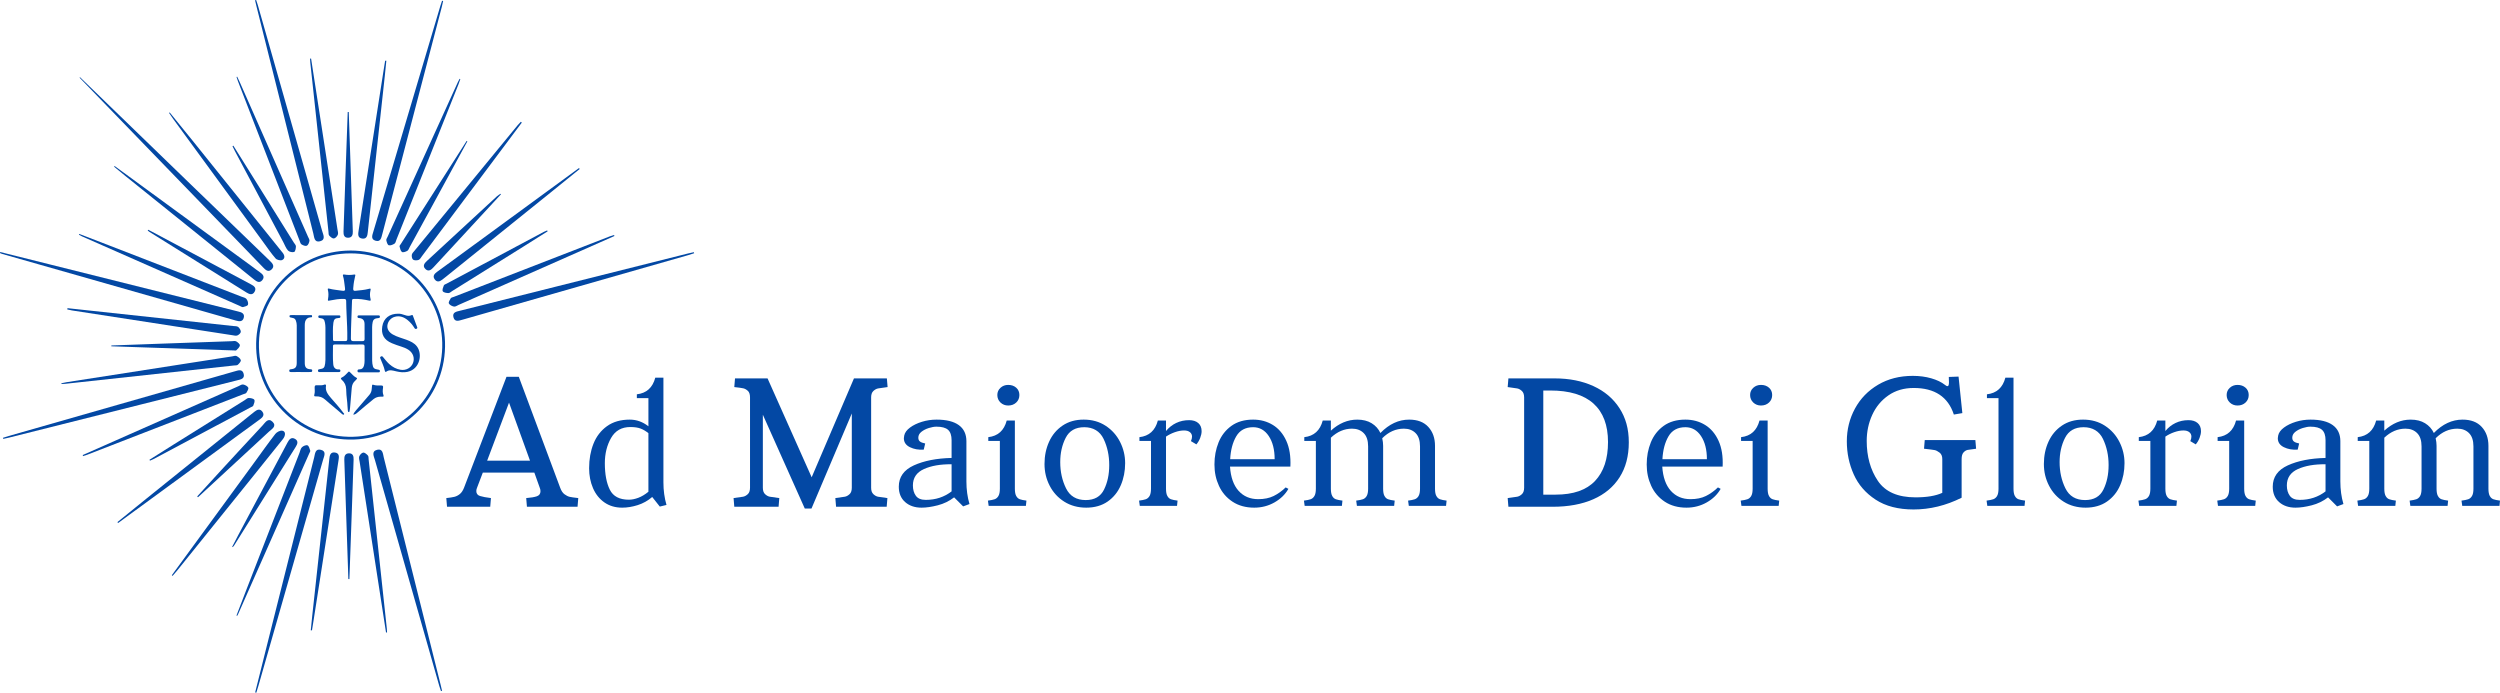 <?xml version="1.0" encoding="UTF-8"?>
<svg id="_레이어_1" data-name="레이어 1" xmlns="http://www.w3.org/2000/svg" viewBox="0 0 13104.38 3631.15">
  <defs>
    <style>
      .cls-1 {
        fill: #0348a4;
        stroke-width: 0px;
      }
    </style>
  </defs>
  <path class="cls-1" d="M2959.13,2590.89c-9.48-6.95-17.06-18.32-22.74-34.12l-217.01-581.85h-64.44l-222.69,581.85c-5.69,14.54-12.96,25.44-21.8,32.69-8.85,7.27-18.33,12.17-28.43,14.69-10.11,2.53-24.33,4.74-42.64,6.63l3.79,45.49h226.48l3.79-45.49c-25.27-3.17-44.39-6.78-57.33-10.9-12.96-4.1-19.43-12.79-19.43-26.06,0-5.69,1.26-11.37,3.79-17.06l30.32-79.6h270.08l28.43,79.6c2.52,5.69,3.79,11.7,3.79,18,0,13.27-6.32,22.12-18.95,26.53-12.65,4.43-31.27,7.58-55.91,9.48l3.79,45.49h265.34l3.79-45.49c-22.12-2.53-37.28-4.74-45.49-6.63-8.22-1.9-17.06-6.31-26.53-13.27ZM2553.54,2414.63l114.66-304.19,109.93,304.19h-224.59Z"/>
  <path class="cls-1" d="M3477.49,1979.66h-42.64c-13.9,52.45-46.12,81.5-96.66,87.18v19.9h60.65v147.83c-29.7-23.37-62.23-35.06-97.61-35.06-48.02,0-87.98,11.53-119.88,34.59-31.91,23.07-55.44,53.71-70.6,91.92-15.16,38.23-22.74,81.02-22.74,128.41,0,37.91,6.78,72.66,20.37,104.24,13.58,31.6,33.48,56.53,59.7,74.86,26.21,18.32,57.33,27.48,93.34,27.48,25.9,0,52.9-4.43,81.02-13.27,28.1-8.85,53.54-23.07,76.28-42.64l39.8,50.22,35.06-8.53c-10.75-36.65-16.11-76.12-16.11-118.46v-548.68ZM3398.83,2577.62c-17.69,14.54-35.39,25.11-53.07,31.75-17.69,6.63-34.11,9.95-49.28,9.95-49.28,0-82.61-17.53-99.98-52.59-17.38-35.06-26.06-81.33-26.06-138.83,0-49.9,10.9-93.96,32.69-132.2,21.8-38.22,55.44-57.33,100.92-57.33,22.11,0,40.11,2.7,54.02,8.05,13.89,5.38,27.48,13.43,40.75,24.17v307.03Z"/>
  <path class="cls-1" d="M4578.16,2049.31c7.89-7.25,16.11-11.68,24.64-13.27,8.53-1.57,25.11-3.94,49.75-7.11l-3.79-45.49h-172.47l-221.75,518.36-231.22-518.36h-170.57l-3.79,45.49c23.37,2.53,39.16,4.74,47.38,6.63,8.2,1.9,16.11,6.32,23.69,13.27,7.58,6.96,11.37,18.33,11.37,34.12v473.82c0,15.16-3.95,26.39-11.85,33.64-7.91,7.27-16.11,11.7-24.64,13.27-8.53,1.58-25.11,3.94-49.75,7.11l3.79,45.49h232.17l3.79-45.49c-24.64-3.17-41.22-5.52-49.75-7.11-8.53-1.57-16.75-6-24.64-13.27-7.91-7.25-11.85-18.48-11.85-33.64v-382.85l219.85,491.82h35.06l211.32-498.46v389.48c0,15.16-3.95,26.39-11.85,33.64-7.91,7.27-16.11,11.7-24.64,13.27-8.53,1.58-25.11,3.94-49.75,7.11l3.79,45.49h265.34l3.79-45.49c-24.64-3.17-41.07-5.52-49.28-7.11-8.22-1.57-16.27-6-24.16-13.27-7.91-7.25-11.85-18.48-11.85-33.64v-473.82c0-15.16,3.94-26.37,11.85-33.64Z"/>
  <path class="cls-1" d="M5065.71,2313.23c0-37.27-13.27-65.54-39.8-84.81-26.53-19.26-65.39-28.9-116.56-28.9-26.53,0-52.12,3.79-76.76,11.37s-45.49,17.69-62.54,30.32c-17.06,12.65-27.17,26.53-30.33,41.7-1.27,6.32-1.9,11.06-1.9,14.21,0,20.85,10.57,36.48,31.75,46.91,21.16,10.42,45.32,14.69,72.49,12.79l7.58-32.22c-12.65-2.52-21.8-6-27.48-10.42-5.69-4.41-8.53-11.05-8.53-19.9,0-11.99,5.36-22.27,16.11-30.8,10.74-8.53,23.69-15.16,38.85-19.9,15.16-4.74,28.43-7.11,39.8-7.11,28.43,0,48.8,5.54,61.12,16.58,12.32,11.06,18.48,29.23,18.48,54.49v92.87c-78.98,1.9-144.84,14.85-197.58,38.85-52.76,24.02-79.13,61.29-79.13,111.82,0,34.11,11.04,60.96,33.17,80.55,22.11,19.57,50.85,29.38,86.24,29.38,24.64,0,52.9-4.12,84.81-12.32,31.89-8.22,60.49-22.12,85.76-41.7l47.38,47.38,33.17-12.32c-10.75-36.63-16.11-76.12-16.11-118.45v-210.38ZM4988,2575.72c-38.54,29.7-83.72,44.54-135.51,44.54-24.02,0-41.22-7.11-51.65-21.32-10.42-14.21-15.63-32.37-15.63-54.49,0-39.8,19.26-68.38,57.8-85.76,38.53-17.37,86.86-25.73,144.99-25.11v142.15Z"/>
  <path class="cls-1" d="M5244.33,2109.96c11.05,10.42,24.48,15.64,40.28,15.64,17.06,0,31.11-5.21,42.17-15.64,11.04-10.42,16.58-23.53,16.58-39.33s-5.54-28.58-16.58-38.38c-11.06-9.79-25.11-14.69-42.17-14.69-15.8,0-29.23,5.06-40.28,15.16-11.06,10.11-16.58,22.74-16.58,37.91s5.52,28.9,16.58,39.33Z"/>
  <path class="cls-1" d="M5326.78,2599.89c-4.74-8.53-7.11-21.32-7.11-38.38v-357.26h-42.64c-13.9,52.45-46.12,81.5-96.66,87.18v19.9h60.65v250.18c0,17.06-2.53,29.85-7.58,38.38-5.06,8.53-11.7,14.21-19.9,17.06-8.22,2.84-19.9,5.21-35.06,7.11l3.79,27.48h195.21l2.84-27.48c-15.16-1.9-26.7-4.26-34.59-7.11-7.91-2.84-14.21-8.53-18.95-17.06Z"/>
  <path class="cls-1" d="M5795.38,2231.73c-32.86-21.47-71.07-32.22-114.66-32.22s-79.93,10.42-110.87,31.27c-30.96,20.85-54.49,48.97-70.6,84.34-16.11,35.39-24.17,74.24-24.17,116.56s9,79.13,27.01,114.19c18.01,35.06,43.59,63.02,76.76,83.87s71.55,31.27,115.14,31.27,81.65-10.75,112.29-32.22c30.64-21.49,53.54-49.9,68.7-85.29,15.16-35.37,22.74-73.92,22.74-115.61,0-39.16-8.85-76.28-26.53-111.35-17.69-35.06-42.97-63.33-75.81-84.81ZM5787.32,2565.77c-18.01,36.96-50.08,55.44-96.19,55.44-48.66,0-83.08-20.52-103.29-61.6-20.23-41.06-30.32-86.86-30.32-137.41,0-47.38,9.48-89.7,28.43-126.98,18.95-37.27,51.48-55.91,97.61-55.91s81.81,20.54,101.4,61.6c19.57,41.07,29.38,86.56,29.38,136.46s-9,91.45-27.01,128.4Z"/>
  <path class="cls-1" d="M6281.02,2217.52c-11.7-10.1-27.64-15.16-47.86-15.16-24.64,0-47.23,4.9-67.76,14.69-20.54,9.8-38.38,23.85-53.54,42.17v-54.96h-42.64c-13.9,52.45-46.12,81.5-96.66,87.18v19.9h60.65v250.18c0,17.06-2.53,29.85-7.58,38.38-5.06,8.53-11.7,14.21-19.9,17.06-8.22,2.84-19.9,5.21-35.06,7.11l3.79,27.48h195.21l2.84-27.48c-15.16-1.9-26.7-4.26-34.59-7.11-7.91-2.84-14.21-8.53-18.95-17.06-4.74-8.53-7.11-21.32-7.11-38.38v-272.92c13.89-9.48,29.38-17.21,46.43-23.22,17.06-6,33.17-9,48.33-9,13.27,0,23.53,3.01,30.8,9,7.25,6.01,10.9,13.74,10.9,23.22,0,6.96-1.9,14.85-5.69,23.69l28.43,17.06c8.2-9.48,14.84-20.69,19.9-33.64,5.05-12.94,7.58-24.79,7.58-35.54,0-18.32-5.85-32.53-17.53-42.64Z"/>
  <path class="cls-1" d="M6671.93,2227.47c-30.33-18.63-64.77-27.96-103.29-27.96-45.49,0-83.39,10.9-113.72,32.69-30.32,21.79-52.76,50.55-67.28,86.23-14.54,35.7-21.79,74.39-21.79,116.09s7.89,77.87,23.69,112.29c15.78,34.44,39.48,62.07,71.07,82.92,31.58,20.85,69.49,31.27,113.72,31.27,38.53,0,73.92-9.17,106.14-27.48,32.22-18.33,56.53-42.01,72.97-71.07l-14.21-7.58c-19.59,18.95-40.6,33.97-63.02,45.01-22.43,11.05-49.44,16.58-81.02,16.58-42.33,0-76.61-14.53-102.82-43.59-26.22-29.05-41.22-71.38-45.01-126.98h316.51c2.52-53.07-4.59-98.08-21.32-135.04-16.75-36.96-40.27-64.75-70.6-83.39ZM6448.28,2407.05c2.52-48,13.1-87.97,31.75-119.88,18.63-31.89,48.17-47.86,88.6-47.86,34.12,0,61.43,15.49,81.97,46.43,20.52,30.96,30.8,71.4,30.8,121.3h-233.12Z"/>
  <path class="cls-1" d="M7529.05,2599.89c-4.74-8.53-7.11-21.32-7.11-38.38v-224.59c0-40.42-11.7-73.44-35.06-99.03-23.38-25.59-56.86-38.38-100.45-38.38-54.96,0-105.19,23.38-150.67,70.12-10.11-21.47-25.44-38.53-45.96-51.17-20.54-12.63-45.65-18.95-75.34-18.95-49.91,0-96.04,19.28-138.36,57.81v-53.07h-42.64c-13.9,52.45-46.12,81.5-96.66,87.18v19.9h60.65v250.18c0,17.06-2.53,29.85-7.58,38.38-5.06,8.53-11.7,14.21-19.9,17.06-8.22,2.84-19.9,5.21-35.06,7.11l3.79,27.48h195.21l2.84-27.48c-15.16-1.9-26.7-4.26-34.59-7.11-7.91-2.84-14.21-8.53-18.95-17.06-4.74-8.53-7.11-21.32-7.11-38.38v-267.23c33.48-31.58,70.44-47.38,110.87-47.38,25.26,0,45.63,7.74,61.12,23.22,15.47,15.49,23.22,38.71,23.22,69.65v221.75c0,17.06-2.53,29.85-7.58,38.38-5.06,8.53-11.7,14.21-19.9,17.06-8.22,2.84-19.9,5.21-35.06,7.11l3.79,27.48h195.21l2.84-27.48c-15.16-1.9-26.7-4.26-34.59-7.11-7.91-2.84-14.21-8.53-18.95-17.06-4.74-8.53-7.11-21.32-7.11-38.38v-224.59c0-12.63-1.58-25.9-4.74-39.8,33.48-33.48,71.38-50.22,113.72-50.22,25.26,0,45.63,7.74,61.12,23.22,15.47,15.49,23.22,38.71,23.22,69.65v221.75c0,17.06-2.53,29.85-7.58,38.38-5.06,8.53-11.7,14.21-19.9,17.06-8.22,2.84-19.9,5.21-35.06,7.11l3.79,27.48h195.21l2.84-27.48c-15.16-1.9-26.7-4.26-34.59-7.11-7.91-2.84-14.21-8.53-18.95-17.06Z"/>
  <path class="cls-1" d="M8352.06,2023.73c-58.75-26.84-126.36-40.27-202.79-40.27h-242.59l-3.79,45.49c24.64,3.17,41.22,5.54,49.75,7.11,8.53,1.58,16.73,6.01,24.64,13.27,7.89,7.27,11.85,18.48,11.85,33.64v473.82c0,15.16-3.95,26.39-11.85,33.64-7.91,7.27-16.11,11.7-24.64,13.27-8.53,1.58-25.11,3.94-49.75,7.11l3.79,45.49h232.17c82.12,0,153.04-13.12,212.75-39.33s105.66-64.59,137.88-115.14c32.22-50.54,48.33-111.5,48.33-182.89s-16.27-128.55-48.8-179.1c-32.55-50.54-78.18-89.23-136.93-116.09ZM8361.06,2520.76c-45.17,48.02-114.19,72.02-207.06,72.02h-64.44v-545.84h36.01c101.07,0,176.88,22.91,227.43,68.7,50.54,45.81,75.81,112.93,75.81,201.37s-22.6,155.74-67.76,203.74Z"/>
  <path class="cls-1" d="M8937.69,2227.47c-30.33-18.63-64.77-27.96-103.29-27.96-45.49,0-83.39,10.9-113.72,32.69-30.32,21.79-52.76,50.55-67.28,86.23-14.54,35.7-21.79,74.39-21.79,116.09s7.89,77.87,23.69,112.29c15.78,34.44,39.48,62.07,71.07,82.92,31.58,20.85,69.49,31.27,113.72,31.27,38.53,0,73.92-9.17,106.14-27.48,32.22-18.33,56.53-42.01,72.97-71.07l-14.21-7.58c-19.59,18.95-40.6,33.97-63.02,45.01-22.43,11.05-49.44,16.58-81.02,16.58-42.33,0-76.61-14.53-102.82-43.59-26.22-29.05-41.22-71.38-45.01-126.98h316.51c2.52-53.07-4.59-98.08-21.32-135.04-16.75-36.96-40.27-64.75-70.6-83.39ZM8714.05,2407.05c2.52-48,13.1-87.97,31.75-119.88,18.63-31.89,48.17-47.86,88.6-47.86,34.12,0,61.43,15.49,81.97,46.43,20.52,30.96,30.8,71.4,30.8,121.3h-233.12Z"/>
  <path class="cls-1" d="M9272.66,2599.89c-4.74-8.53-7.11-21.32-7.11-38.38v-357.26h-42.64c-13.9,52.45-46.12,81.5-96.66,87.18v19.9h60.65v250.18c0,17.06-2.53,29.85-7.58,38.38-5.06,8.53-11.7,14.21-19.9,17.06-8.22,2.84-19.9,5.21-35.06,7.11l3.79,27.48h195.21l2.84-27.48c-15.16-1.9-26.7-4.26-34.59-7.11-7.91-2.84-14.21-8.53-18.95-17.06Z"/>
  <path class="cls-1" d="M9190.22,2109.96c11.05,10.42,24.48,15.64,40.27,15.64,17.06,0,31.11-5.21,42.17-15.64,11.05-10.42,16.58-23.53,16.58-39.33s-5.54-28.58-16.58-38.38c-11.06-9.79-25.11-14.69-42.17-14.69-15.8,0-29.23,5.06-40.27,15.16-11.06,10.11-16.58,22.74-16.58,37.91s5.52,28.9,16.58,39.33Z"/>
  <path class="cls-1" d="M10089.04,2306.6l-3.79,45.49c29.05,3.17,47.53,5.54,55.44,7.11,7.89,1.58,16.58,6.01,26.06,13.27,9.48,7.27,14.21,18.48,14.21,33.64v177.21c-34.12,15.8-80.88,23.69-140.25,23.69-92.87,0-158.73-28.9-197.58-86.71-38.85-57.81-58.28-127.46-58.28-208.95,0-48.64,9.62-94.13,28.9-136.46,19.26-42.32,47.53-76.43,84.81-102.34,37.27-25.9,81.5-38.85,132.67-38.85,109.93,0,180.05,46.43,210.38,139.3l44.54-7.58-19.9-191.42-51.17,1.9.95,27.48c0,13.9-2.53,20.85-7.58,20.85-2.53,0-4.9-.78-7.11-2.37-2.22-1.57-4.26-2.99-6.16-4.26-18.33-14.53-42.33-26.06-72.02-34.59-29.7-8.53-61.92-12.79-96.66-12.79-68.87,0-129.52,15.49-181.95,46.43-52.45,30.96-92.87,72.66-121.3,125.09-28.43,52.45-42.64,109.62-42.64,171.52s11.99,118.93,36.01,172.94c24,54.01,62.22,98.24,114.66,132.67,52.43,34.43,118.77,51.65,199,51.65,85.91,0,169.94-20.54,252.07-61.6v-202.79c0-15.78,3.32-27.32,9.95-34.59,6.63-7.26,13.89-11.68,21.79-13.27,7.89-1.57,22.58-3.63,44.07-6.16l-3.79-45.49h-265.34Z"/>
  <path class="cls-1" d="M10561.44,2599.89c-4.74-8.53-7.11-21.32-7.11-38.38v-581.85h-42.64c-13.9,52.45-46.12,81.5-96.66,87.18v19.9h60.65v474.77c0,17.06-2.53,29.85-7.58,38.38-5.06,8.53-11.7,14.21-19.9,17.06-8.22,2.84-19.9,5.21-35.06,7.11l3.79,27.48h195.21l2.84-27.48c-15.16-1.9-26.7-4.26-34.59-7.11-7.91-2.84-14.21-8.53-18.95-17.06Z"/>
  <path class="cls-1" d="M11033.82,2231.73c-32.86-21.47-71.07-32.22-114.66-32.22s-79.93,10.42-110.87,31.27c-30.96,20.85-54.49,48.97-70.6,84.34-16.11,35.39-24.17,74.24-24.17,116.56s9,79.13,27.01,114.19c18.01,35.06,43.59,63.02,76.76,83.87s71.55,31.27,115.14,31.27,81.65-10.75,112.29-32.22c30.64-21.49,53.54-49.9,68.7-85.29,15.16-35.37,22.74-73.92,22.74-115.61,0-39.16-8.85-76.28-26.53-111.35-17.69-35.06-42.97-63.33-75.81-84.81ZM11025.77,2565.77c-18.01,36.96-50.08,55.44-96.19,55.44-48.66,0-83.08-20.52-103.29-61.6-20.23-41.06-30.32-86.86-30.32-137.41,0-47.38,9.48-89.7,28.43-126.98,18.95-37.27,51.48-55.91,97.61-55.91s81.81,20.54,101.4,61.6c19.57,41.07,29.38,86.56,29.38,136.46s-9,91.45-27.01,128.4Z"/>
  <path class="cls-1" d="M11519.47,2217.52c-11.7-10.1-27.64-15.16-47.86-15.16-24.64,0-47.23,4.9-67.76,14.69-20.54,9.8-38.38,23.85-53.54,42.17v-54.96h-42.64c-13.9,52.45-46.12,81.5-96.66,87.18v19.9h60.65v250.18c0,17.06-2.53,29.85-7.58,38.38-5.06,8.53-11.7,14.21-19.9,17.06-8.22,2.84-19.9,5.21-35.06,7.11l3.79,27.48h195.21l2.84-27.48c-15.16-1.9-26.7-4.26-34.59-7.11-7.91-2.84-14.21-8.53-18.95-17.06-4.74-8.53-7.11-21.32-7.11-38.38v-272.92c13.89-9.48,29.38-17.21,46.43-23.22,17.06-6,33.17-9,48.33-9,13.27,0,23.53,3.01,30.8,9,7.26,6.01,10.9,13.74,10.9,23.22,0,6.96-1.89,14.85-5.69,23.69l28.43,17.06c8.2-9.48,14.84-20.69,19.9-33.64,5.05-12.94,7.58-24.79,7.58-35.54,0-18.32-5.85-32.53-17.53-42.64Z"/>
  <path class="cls-1" d="M11688.15,2109.96c11.04,10.42,24.47,15.64,40.28,15.64,17.06,0,31.11-5.21,42.17-15.64,11.05-10.42,16.58-23.53,16.58-39.33s-5.54-28.58-16.58-38.38c-11.06-9.79-25.11-14.69-42.17-14.69-15.8,0-29.23,5.06-40.28,15.16-11.06,10.11-16.58,22.74-16.58,37.91s5.52,28.9,16.58,39.33Z"/>
  <path class="cls-1" d="M11770.59,2599.89c-4.74-8.53-7.11-21.32-7.11-38.38v-357.26h-42.64c-13.9,52.45-46.12,81.5-96.66,87.18v19.9h60.65v250.18c0,17.06-2.53,29.85-7.58,38.38-5.06,8.53-11.7,14.21-19.9,17.06-8.22,2.84-19.9,5.21-35.06,7.11l3.79,27.48h195.21l2.84-27.48c-15.16-1.9-26.7-4.26-34.59-7.11-7.91-2.84-14.21-8.53-18.95-17.06Z"/>
  <path class="cls-1" d="M12267.62,2313.23c0-37.27-13.27-65.54-39.8-84.81-26.53-19.26-65.39-28.9-116.56-28.9-26.53,0-52.12,3.79-76.76,11.37s-45.49,17.69-62.54,30.32c-17.06,12.65-27.17,26.53-30.32,41.7-1.27,6.32-1.9,11.06-1.9,14.21,0,20.85,10.57,36.48,31.75,46.91,21.16,10.42,45.32,14.69,72.49,12.79l7.58-32.22c-12.65-2.52-21.8-6-27.48-10.42-5.69-4.41-8.53-11.05-8.53-19.9,0-11.99,5.36-22.27,16.11-30.8,10.73-8.53,23.69-15.16,38.85-19.9s28.43-7.11,39.8-7.11c28.43,0,48.8,5.54,61.12,16.58,12.32,11.06,18.48,29.23,18.48,54.49v92.87c-78.98,1.9-144.84,14.85-197.58,38.85-52.76,24.02-79.13,61.29-79.13,111.82,0,34.11,11.04,60.96,33.17,80.55,22.11,19.57,50.84,29.38,86.23,29.38,24.64,0,52.9-4.12,84.81-12.32,31.89-8.22,60.49-22.12,85.76-41.7l47.38,47.38,33.17-12.32c-10.75-36.63-16.11-76.12-16.11-118.45v-210.38ZM12189.92,2575.72c-38.54,29.7-83.72,44.54-135.51,44.54-24.02,0-41.22-7.11-51.65-21.32-10.42-14.21-15.64-32.37-15.64-54.49,0-39.8,19.27-68.38,57.81-85.76,38.53-17.37,86.86-25.73,144.99-25.11v142.15Z"/>
  <path class="cls-1" d="M13069.79,2616.95c-7.91-2.84-14.21-8.53-18.95-17.06-4.74-8.53-7.11-21.32-7.11-38.38v-224.59c0-40.42-11.7-73.44-35.06-99.03-23.38-25.59-56.86-38.38-100.45-38.38-54.96,0-105.19,23.38-150.67,70.12-10.11-21.47-25.44-38.53-45.96-51.17-20.54-12.63-45.65-18.95-75.34-18.95-49.91,0-96.04,19.28-138.36,57.81v-53.07h-42.64c-13.9,52.45-46.12,81.5-96.66,87.18v19.9h60.65v250.18c0,17.06-2.53,29.85-7.58,38.38-5.07,8.53-11.7,14.21-19.9,17.06-8.22,2.84-19.9,5.21-35.06,7.11l3.79,27.48h195.21l2.84-27.48c-15.16-1.9-26.7-4.26-34.59-7.11-7.91-2.84-14.21-8.53-18.95-17.06-4.74-8.53-7.11-21.32-7.11-38.38v-267.23c33.48-31.58,70.44-47.38,110.87-47.38,25.26,0,45.63,7.74,61.12,23.22,15.47,15.49,23.22,38.71,23.22,69.65v221.75c0,17.06-2.53,29.85-7.58,38.38-5.07,8.53-11.7,14.21-19.9,17.06-8.22,2.84-19.9,5.21-35.06,7.11l3.79,27.48h195.21l2.84-27.48c-15.16-1.9-26.7-4.26-34.59-7.11-7.91-2.84-14.21-8.53-18.95-17.06-4.74-8.53-7.11-21.32-7.11-38.38v-224.59c0-12.63-1.59-25.9-4.74-39.8,33.48-33.48,71.38-50.22,113.71-50.22,25.26,0,45.64,7.74,61.12,23.22,15.47,15.49,23.22,38.71,23.22,69.65v221.75c0,17.06-2.53,29.85-7.58,38.38-5.06,8.53-11.7,14.21-19.9,17.06-8.22,2.84-19.9,5.21-35.06,7.11l3.79,27.48h195.21l2.84-27.48c-15.16-1.9-26.7-4.26-34.59-7.11Z"/>
  <path class="cls-1" d="M1837.53,1313.24c-279.82,1.07-503.72,231.07-494.71,512.34,8.57,267.56,232.12,487.64,512.49,478.34,267.03-8.86,486.53-232.32,477.33-512.38-8.59-261.49-222.21-477.22-495.11-478.3ZM1850.62,2289.47c-265.98,6.67-486.67-202.39-493.24-468.31-6.8-275.57,215.15-493.12,479.08-492.98,261.19-1.01,475.49,207.59,481.62,468.3,6.26,266.32-202.82,486.36-467.46,492.99Z"/>
  <path class="cls-1" d="M1674.35,1950.22c33.93-.02,67.87-.05,101.8-.1,4.66,0,8.24-1.13,8.12-7.02-.12-5.92-3.78-6.89-8.42-6.65-7.21.37-13.79-.79-19.58-5.68-7.09-5.99-8.76-14.29-9.57-22.58-3.04-31.4-1.05-62.91-1.35-94.38-.07-7.39,4.68-8.11,10.57-8.07,23.79.15,47.58.06,71.37.06,23.79,0,47.59.45,71.36-.22,10.01-.28,12.75,3.37,12.41,12.76-.58,16.07,0,32.18-.2,48.27-.2,16.39,1.55,32.87-2.69,49.09-3.55,13.58-11.06,20.31-24.78,20.57-5.71.11-9.29,1.2-9.53,7.97-.26,7.4,4.11,7.56,9.45,7.55,32.54-.07,65.07,0,97.61-.06,4.35,0,9.68,1.15,10.42-5.63.75-6.79-3.57-7.65-9.05-8.51-22.79-3.57-27.07-8.12-30.47-31.44-.75-5.16-1.11-10.43-1.12-15.65-.09-58.77-.05-117.55-.13-176.32-.01-8.8,1.18-17.41,2.88-26.01,2.22-11.25,8.73-17.98,20.26-19.55,3.46-.47,6.91-1.15,10.39-1.39,5.14-.35,7.73-2.75,7.32-8.02-.39-5.03-3.66-6.12-8.02-6.11-33.94.05-67.87.08-101.81-.03-5.26-.02-7.88,1.99-7.77,7.33.1,4.98,3.01,6.22,7.51,6.61,20.12,1.74,29.27,11.24,29.52,31.39.32,26.23-.2,52.48.2,78.71.13,8.59-3.7,10.98-11.34,10.89-15.74-.19-31.49-.31-47.23.07-9.82.23-13.17-3.43-13.19-13.61-.14-66.44,4.4-132.73,5.92-199.11.17-7.54,3.93-8.13,9.94-8.41,27.16-1.27,53.67,2.9,80.01,8.8,7.33,1.64,9.28-.07,7.2-8-3.85-14.67-4.24-29.72-.66-44.64,2.57-10.69,1.76-11.85-9.23-8.85-22.42,6.13-45.54,7.18-68.41,9.93-10.58,1.27-13.19-1.72-12.69-12.47.13-2.79.63-5.56.83-8.35,1.31-18.89,5.06-37.36,9.26-55.78.85-3.72,3.72-9.96-5.14-8.51-17,2.77-34,3.08-51.01-.04-6.12-1.12-9.77.21-7.38,7.66,6.34,19.8,6.63,40.63,10.08,60.93,2.64,15.58-.66,18.79-16.64,16.09-22.04-3.73-44.48-4.92-66.17-10.9-5.45-1.5-8.53-.44-6.64,6.88,3.9,15.08,3.67,30.45,1.04,45.8-2.04,11.9-1.9,11.96,9.66,9.67,24.36-4.82,48.72-9.05,73.78-8.31,8.68.26,11.44,2.9,11.51,11.55.19,23.08,1.09,46.15,2.12,69.21,1.94,43.32,4.49,86.61,3.61,130.01-.13,6.41-2.36,10.12-8.98,10.14-19.24.06-38.48-.03-57.72,0-5.1,0-8.1-2.35-8.1-7.45,0-29.71-2.27-59.5,2.07-89.06,2.62-17.84,8.97-23.27,27-24.31,5.33-.31,10.13-.26,9.79-7.45-.31-6.63-5.17-6.4-9.84-6.4-32.19,0-64.37.03-96.56,0-4.8,0-9.33-.02-9.58,6.61-.24,6.51,4.18,6.87,8.97,7.52,17.98,2.45,22.76,6.75,26.02,24.54,1.51,8.21,2.42,16.65,2.45,24.99.21,56.32.15,112.65.05,168.98-.01,6.27-.52,12.59-1.4,18.8-3.38,23.85-7.01,27.5-30.62,31.05-4.37.66-7.15,2.04-7.21,7.04-.06,5.47,2.74,7.56,7.75,7.56Z"/>
  <path class="cls-1" d="M2130.5,1780.92c-24.08-9.19-49.51-14.68-72.1-27.98-19.35-11.39-29.91-27.94-27.88-46.5,2.39-21.79,17.71-39.99,38.98-45.86,25.21-6.96,46.99,1.15,66.41,16.62,14.57,11.6,26.61,25.77,36.29,41.77,2.47,4.08,5.3,6.67,10.15,4.77,3.42-1.34,6.3-3.51,4.66-7.95-7.52-20.29-15.06-40.58-22.69-60.83-1.25-3.32-3.14-4.98-7.21-2.97-11.89,5.86-23.89,3.64-35.64-.61-11.59-4.19-23.29-7.51-34.53-7.02-45.41-.08-76.55,23.97-83.21,66.95-6.11,39.4,7.02,69.67,50.82,87.9,15.81,6.58,31.93,12.3,48.31,17.32,13.07,4.01,25.69,9.07,37.28,16.47,24.97,15.95,34.72,43.58,24.65,69.99-9.47,24.83-36.62,40-64.63,35.38-23.01-3.8-42.69-14.47-59.97-30.18-12.52-11.38-22.46-24.89-33.35-37.63-3.44-4.03-6.72-4.03-10.89-1.34-3.53,2.28-4.22,4.52-2.64,8.66,8.33,21.82,19.06,42.77,23.93,65.86.73,3.46,3.06,7.74,7.19,4.69,17.15-12.7,34.56-6.09,52.25-1.98,19.77,4.59,39.35,7.15,60.04,2.51,64.97-14.57,78.78-93.23,48.67-133.07-13.96-18.47-34.26-27.09-54.9-34.97Z"/>
  <path class="cls-1" d="M1626.14,1935.47c-19.47-1.32-27.63-9.58-28.53-28.8-.1-2.09-.1-4.19-.1-6.29,0-65.37.03-130.74-.04-196.11,0-6.71.61-13.31,2.48-19.69,3.5-11.92,14.35-20.7,25.88-21.04,4.89-.14,10.61,1.2,10.18-6.53-.4-7.19-6.31-5.25-10.4-5.26-32.51-.14-65.02-.07-97.53-.06-1.75,0-3.5.01-5.24.15-3.22.24-5.24,1.86-5.32,5.25-.06,2.92.35,5.66,3.86,6.51,4.41,1.06,8.78,2.42,13.25,3.13,8.51,1.35,13.46,6.12,16.37,14.2,2.88,8,4.52,15.95,4.5,24.5-.15,65.37-.06,130.74-.08,196.11,0,23.21-7.54,31.7-30.29,33.97-5.01.5-9.06,1.34-8.95,7.6.11,6.26,3.96,7.1,9.15,7.05,16.78-.17,33.56-.07,50.33-.07v.17c8.39,0,16.78.02,25.17,0,8.39-.03,16.78-.07,25.17-.17,4.87-.06,10.28.67,10.7-6.66.45-7.98-5.28-7.58-10.57-7.94Z"/>
  <path class="cls-1" d="M2007.77,2032.33c1.48-9.82-1.84-11.69-10.2-11.67-13.94.03-28.01.97-41.52-3.98-4.35-1.59-5.54,1.4-5.91,4.91-.59,5.56-1.39,11.11-1.64,16.69-.54,11.98-4.62,22.44-12.47,31.51-23.11,26.7-46.22,53.4-69.21,80.2-5.88,6.86-11.65,13.88-15.32,23.69,11.95-.64,18.48-8,25.51-13.91,27.02-22.74,53.55-46.05,81.29-67.96,10.8-8.53,22.53-12.19,35.78-12.58,3.49-.1,6.99.06,10.49,0,5.13-.08,7.91-1.33,5.45-7.56-5.04-12.76-4.2-26.35-2.24-39.34Z"/>
  <path class="cls-1" d="M1734.67,2086.06c-15.56-18.4-30.52-36.74-25.93-63.44,1-5.79-3.26-9.12-8.51-6.57-8.71,4.24-17.69,3.29-26.7,3.49-3.84,0-7.75.43-11.52-.09-9.63-1.32-13,2.42-12.72,12.19.35,12.17,1.98,24.7-1.59,36.51-2.87,9.5,1.41,9.78,8.54,9.54,18.12-.59,34.2,4.2,47.99,16.91,13.86,12.78,28.72,24.47,43.09,36.69,14.9,12.68,29.7,25.47,44.66,38.09,3.14,2.65,7.53,6.52,10.98,3.19,3.57-3.45-1.76-6.6-3.76-9.41-19.5-27.36-42.88-51.51-64.52-77.1Z"/>
  <path class="cls-1" d="M1862.75,1994.8c2.9-2.44,5.19-5.63,7.64-8.56,1.97-2.35,1.7-4.46-1.23-5.79-14.13-6.43-23.16-18.84-34.15-28.97-1.73-1.59-3.78-2.84-5.93-4.43-2.34,2.1-4.46,3.87-6.44,5.79-9.27,8.95-17.17,19.68-29.29,25.04-9.13,4.04-7.58,7.81-1.51,13.26,14.45,12.98,22.08,29,22.73,48.75.63,19.18,1.56,38.47,4.27,57.44,2.62,18.4,2.09,36.93,4.47,55.27.4,3.05,1.06,7.11,4.66,7.34,3.99.26,4.22-3.86,4.73-6.91.81-4.81,1.76-9.62,2.18-14.48,3.04-35.12,5.93-70.26,8.94-105.39,1.3-15.23,6.97-28.3,18.94-38.37Z"/>
  <path class="cls-1" d="M1681.93,2357.78c-30.08-7.38-30.36,21.04-35.13,39.94-82.1,325.85-163.89,651.78-245.71,977.7-21.24,84.6-42.37,169.23-63.56,253.84,1.95.63,3.91,1.26,5.86,1.89,3.31-10.67,6.84-21.27,9.91-32.01,113.57-396.72,227.14-793.43,340.49-1190.21,5.41-18.94,18.48-43.71-11.87-51.15Z"/>
  <path class="cls-1" d="M3605.53,1328.85c-227.59,57.11-455.16,114.28-682.74,171.43-170.45,42.81-340.9,85.59-511.33,128.46-18.06,4.54-41.23,7.57-34.75,33.64,7.06,28.42,29.58,18.12,48.41,13.13.95-.25,1.9-.49,2.85-.76,393.61-112.56,787.21-225.11,1180.8-337.72,9.98-2.86,19.79-6.34,29.68-9.53-.5-1.88-1.01-3.75-1.51-5.63-10.47,2.31-21.01,4.37-31.41,6.98Z"/>
  <path class="cls-1" d="M2011.68,2398.08c-4.72-18.82-4.86-47.91-34.61-40.49-31.9,7.96-17.32,34.22-11.74,53.87,112.22,394.75,224.73,789.41,337.24,1184.08,2.59,9.07,5.89,17.93,8.86,26.89,1.91-.48,3.81-.97,5.72-1.45-2.7-11.4-5.27-22.83-8.11-34.19-99.04-396.26-198.04-792.53-297.36-1188.72Z"/>
  <path class="cls-1" d="M1626.22,2362.17c-3.33-10.13-6.77-24.74-14.18-27.77-7.47-3.05-22.14,3.16-29.26,9.93-7.14,6.79-9,19.23-12.9,29.29-92.35,237.96-184.69,475.92-276.97,713.91-17.93,46.24-35.61,92.59-53.4,138.89,1.25.56,2.51,1.12,3.76,1.68,1.72-3.16,3.68-6.21,5.13-9.49,124.37-280.95,248.7-561.91,372.99-842.88,1.98-4.48,6.02-9.96,4.84-13.56Z"/>
  <path class="cls-1" d="M1932.25,2407.57c-.73-6.81.1-15.61-3.77-19.84-6.5-7.11-16.7-16.15-24.41-15.36-7.83.8-17.62,11.36-20.84,19.82-3.12,8.2.54,19.23,2.03,28.89,19.85,129.15,39.85,258.28,59.81,387.42,26.11,168.89,52.22,337.77,78.33,506.66,1.82.06,3.65.11,5.47.17-.36-6.59-.42-13.21-1.12-19.76-31.78-296-63.61-592-95.49-887.99Z"/>
  <path class="cls-1" d="M2290.97,1424.89c-13.77,10.06-24.65,22.27-12.46,39.31,12.04,16.83,26.86,12.01,40.74.83,6.11-4.93,12.4-9.64,18.52-14.57,182.01-146.44,364.03-292.86,545.99-439.37,51.82-41.73,103.43-83.72,155.14-125.59-1.46-1.43-2.91-2.85-4.37-4.28-219.29,160.42-438.58,320.84-657.89,481.25-28.52,20.86-57.14,41.58-85.67,62.42Z"/>
  <path class="cls-1" d="M2362.69,1563.51c-5.18,8.35-12.84,21.08-9.79,27.17,4.07,8.15,16.8,14.46,26.8,16.35,7.33,1.39,16.36-5.33,24.44-8.9,192.25-84.95,384.46-169.97,576.69-254.97,79.75-35.27,159.5-70.53,239.26-105.8-.29-1.92-.58-3.85-.86-5.78-7.39,2.36-14.93,4.33-22.15,7.12-272.91,105.77-545.79,211.62-818.66,317.49-5.48,2.13-13.16,3.2-15.72,7.31Z"/>
  <path class="cls-1" d="M1482.51,2302.13c16.5-20.79,14.76-42.58-3.95-44.74-11.21-1.3-27.89,7.55-35.34,17.12-36.75,47.2-71.21,96.18-106.54,144.49-145.29,198.66-290.6,397.3-435.9,595.95,1.21,1.3,2.41,2.59,3.62,3.89,8.24-9.52,16.77-18.79,24.66-28.59,135.42-168.1,270.78-336.25,406.11-504.42,49.21-61.15,98.53-122.22,147.34-183.7Z"/>
  <path class="cls-1" d="M1755.89,2371.97c-24.38-3.69-28.02,15.79-29.8,34.46-.28,2.93-.61,5.86-.93,8.79-29.35,269.37-58.72,538.74-88.02,808.12-2.93,26.93-5.45,53.9-8.16,80.85,2.09,0,4.18-.02,6.28-.03,3.11-19.31,6.3-38.6,9.31-57.93,43.26-277.42,86.5-554.84,129.74-832.25,2.81-18.05,6.15-38.29-18.41-42.01Z"/>
  <path class="cls-1" d="M1829.23,2376.24c-20.39.31-25.13,15.34-24.44,32.99.58,14.7,1,29.41,1.5,44.12,6.58,194.03,13.15,388.07,19.73,582.1,1.81-.05,3.62-.09,5.43-.14,4.13-115.66,8.31-231.31,12.38-346.97,3.28-93.15,6.39-186.31,9.66-279.46.62-17.56-3.28-32.96-24.26-32.64Z"/>
  <path class="cls-1" d="M1550.35,2341.92c9.25-14.73,14.53-30.22-3.21-40.94-19.32-11.67-30.9,1.3-39.46,17.61-1.83,3.48-3.68,6.94-5.53,10.41-84.47,158.66-168.96,317.31-253.38,475.99-10.78,20.26-21.19,40.72-31.77,61.08,1,.6,2,1.2,2.99,1.8,2.46-2.87,5.34-5.48,7.32-8.65,79.64-127.41,159.2-254.88,238.76-382.34,28.08-44.99,56.05-90.06,84.27-134.97Z"/>
  <path class="cls-1" d="M2747.49,1290.13c41.16-25.73,82.12-51.78,123.18-77.69-.89-1.56-1.79-3.12-2.68-4.68-6.09,2.65-12.4,4.91-18.25,8.02-169.6,90.29-339.16,180.65-508.7,271.05-5.17,2.76-12.83,4.94-14.53,9.27-3.87,9.84-9.59,23.73-5.5,30.58,4.1,6.87,19.12,9.35,29.46,9.63,6.68.18,13.67-6.89,20.32-11.04,125.59-78.34,251.18-156.69,376.7-235.14Z"/>
  <path class="cls-1" d="M1033.76,2602.01c1.34,1.52,2.67,3.03,4.01,4.55,124.11-114.59,248.38-229,372.09-344.02,14.46-13.45,42.56-28.1,18.73-51.66-23.46-23.19-38.38,4.41-51.96,18.92-73.14,78.15-145.56,156.98-218.06,235.72-41.76,45.35-83.21,90.98-124.8,136.49Z"/>
  <path class="cls-1" d="M2623.52,1015.61c-6.28,4.39-13.16,8.12-18.74,13.27-122.53,113.02-244.87,226.24-367.4,339.26-13.7,12.64-23.36,26.91-7.16,42.29,16.42,15.58,30.12,3.72,42.29-9.46,117.73-127.52,235.57-254.95,353.38-382.4-.79-.98-1.58-1.97-2.37-2.95Z"/>
  <path class="cls-1" d="M1968.02,1261.7c28.05,8.4,30.67-16.21,35.97-34.96.27-.94.55-1.89.8-2.84,103.71-396.03,207.42-792.06,311.08-1188.1,2.63-10.05,4.63-20.26,6.92-30.39-1.87-.52-3.74-1.05-5.61-1.57-3.35,10.19-6.94,20.31-10,30.58-66.83,224.93-133.6,449.87-200.38,674.81-50.02,168.47-100.06,336.94-150.01,505.43-5.29,17.85-14.5,39.33,11.24,47.04Z"/>
  <path class="cls-1" d="M2024.96,1259.59c1.93,9.55,6.34,23.9,12.88,25.91,8.6,2.64,21.47-2.84,30.19-8.44,5.52-3.54,7.07-13.55,9.98-20.83,108.63-271.82,217.23-543.66,325.76-815.52,3.42-8.56,6.1-17.42,9.13-26.13-1.25-.47-2.49-.93-3.74-1.4-3.03,5.71-6.37,11.27-9.04,17.14-122.77,270.07-245.49,540.17-368.17,810.29-2.84,6.25-8.13,13.35-6.99,18.99Z"/>
  <path class="cls-1" d="M2158.57,1335.82c-1.25,8.28,1.34,21.65,7.07,25.35,7.16,4.62,20.23,4.33,28.86,1.11,7.18-2.68,12.01-12.38,17.27-19.42,107.59-143.84,215.09-287.76,322.63-431.64,66.93-89.54,133.9-179.06,200.85-268.58-1.68-1.44-3.36-2.89-5.04-4.33-5.7,6.1-11.77,11.9-17.06,18.33-180.16,219.1-360.26,438.25-540.28,657.47-5.56,6.77-13.12,13.91-14.3,21.71Z"/>
  <path class="cls-1" d="M2094.39,1291.9c2.67,10.35,5.16,23.65,12.59,28.89,5.48,3.86,19.69-1.19,27.94-5.89,5.95-3.39,8.77-12.61,12.52-19.48,60.25-110.26,120.45-220.55,180.6-330.86,40.65-74.56,81.21-149.16,121.81-223.75-1.26-.72-2.53-1.44-3.79-2.16-115.07,180.15-230.14,360.3-345.16,540.48-2.63,4.11-7.4,9.29-6.51,12.76Z"/>
  <path class="cls-1" d="M1277.63,1665.9c5.93-21.69-10.38-29.01-28.23-32.86-4.8-1.03-9.52-2.4-14.28-3.6-323.86-80.95-647.71-161.91-971.57-242.85-87.55-21.88-175.11-43.73-262.67-65.59-.29,1.85-.59,3.71-.88,5.56,3.38,1.41,6.67,3.17,10.17,4.17,408.82,116.54,817.67,232.99,1226.47,349.61,17.67,5.04,35.14,6.99,41-14.44Z"/>
  <path class="cls-1" d="M1378.8,1401.24c12.77,13.22,26.94,27.93,44.79,11.18,17.83-16.74,5.12-31.84-8.63-44.81-5-4.72-9.84-9.62-14.78-14.4-132.88-128.34-265.85-256.59-398.64-385.03-194.22-187.86-388.32-375.85-582.47-563.78-.53,1.06-1.05,2.12-1.58,3.18,223.46,230.89,446.94,461.77,670.37,692.68,97.03,100.28,194,200.61,290.95,300.97Z"/>
  <path class="cls-1" d="M1242.62,1993.69c18.06-4.54,41.23-7.57,34.75-33.64-7.06-28.42-29.58-18.12-48.41-13.13-.95.25-1.9.49-2.85.76-393.61,112.56-787.21,225.11-1180.8,337.72-9.98,2.86-19.79,6.34-29.68,9.53.5,1.88,1.01,3.75,1.51,5.63,10.47-2.31,21.01-4.37,31.41-6.98,227.59-57.11,455.16-114.28,682.74-171.43,170.45-42.81,340.9-85.59,511.33-128.46Z"/>
  <path class="cls-1" d="M1642.41,1224.36c4.72,18.82,4.86,47.91,34.61,40.49,31.9-7.96,17.32-34.22,11.74-53.87-112.22-394.75-224.73-789.41-337.24-1184.08-2.59-9.07-5.89-17.93-8.86-26.89-1.91.48-3.81.97-5.72,1.45,2.7,11.4,5.27,22.83,8.11,34.19,99.04,396.26,198.04,792.53,297.36,1188.72Z"/>
  <path class="cls-1" d="M1375.05,1468.31c13.97-17.31,3.17-30.41-12.47-41.05-14.59-9.92-28.41-20.97-42.66-31.39-239.84-175.33-479.69-350.64-719.54-525.95-.63,1.43-1.27,2.86-1.9,4.28,20.39,16.78,40.63,33.76,61.21,50.32,181.15,145.77,362.37,291.46,543.56,437.18,42.81,34.43,85.7,68.76,128.38,103.36,14.02,11.36,29.33,20.71,43.41,3.25Z"/>
  <path class="cls-1" d="M1380.77,1270.32c20.87,28.53,40.77,57.95,63.92,84.52,6.58,7.55,25.87,12.28,34.38,8.14,16.12-7.85,13.33-24.02,3-37.64-2.37-3.13-5-6.06-7.46-9.12-154.98-192.92-309.9-385.88-464.96-578.74-39.89-49.62-80.2-98.91-120.31-148.35-1,1.04-2,2.09-3.01,3.13,7.17,10.45,14.08,21.09,21.56,31.32,157.58,215.62,315.2,431.21,472.88,646.76Z"/>
  <path class="cls-1" d="M1569.99,1260.43c2.81,7.27,4.84,16.92,10.43,20.55,7.93,5.15,20.78,10.17,27.91,7.03,7.14-3.14,12.08-15.99,13.72-25.33,1.16-6.64-4.4-14.68-7.55-21.83-119.25-270.29-238.57-540.55-357.92-810.79-4.18-9.47-8.85-18.72-13.3-28.07-1.16.52-2.32,1.05-3.48,1.57,2.46,7.31,4.65,14.72,7.42,21.91,107.53,278.34,215.11,556.66,322.77,834.95Z"/>
  <path class="cls-1" d="M1721.84,1214.86c.73,6.81-.1,15.61,3.77,19.84,6.5,7.11,16.7,16.15,24.41,15.36,7.83-.8,17.62-11.36,20.84-19.82,3.12-8.2-.54-19.23-2.03-28.89-19.85-129.15-39.85-258.28-59.81-387.42-26.11-168.89-52.22-337.77-78.33-506.66-1.82-.06-3.65-.11-5.47-.17.36,6.59.42,13.21,1.12,19.76,31.78,296,63.61,592,95.49,887.99Z"/>
  <path class="cls-1" d="M1257.7,1603.99c5.36,2.36,11.64,6.83,16.33,5.66,9.49-2.38,23.79-6.2,25.81-12.65,2.68-8.57-1.98-22.2-8.15-29.94-5.38-6.75-17.11-8.66-26.24-12.19-228.68-88.57-457.38-177.1-686.1-265.58-54.53-21.1-109.13-42.03-163.7-63.04-.63,1.42-1.26,2.84-1.89,4.25,5.77,3.04,11.37,6.44,17.32,9.07,275.51,121.53,551.05,242.99,826.61,364.42Z"/>
  <path class="cls-1" d="M1363.11,2197.54c13.77-10.06,24.65-22.27,12.46-39.3-12.04-16.83-26.86-12.01-40.74-.83-6.11,4.93-12.4,9.64-18.52,14.57-182.01,146.44-364.03,292.86-545.99,439.37-51.82,41.73-103.43,83.72-155.14,125.59,1.46,1.43,2.91,2.85,4.37,4.28,219.29-160.42,438.58-320.84,657.89-481.25,28.52-20.86,57.14-41.58,85.67-62.42Z"/>
  <path class="cls-1" d="M321.77,2008.9c.23,1.31.47,2.62.7,3.93,6.45-.3,12.94-.26,19.35-.96,294.94-31.98,589.88-64.01,884.81-96.09,6.82-.74,15.63.19,19.9-3.66,7.24-6.53,17.34-17.64,15.73-24.29-2.11-8.75-13.39-17.02-22.64-21.68-5.86-2.94-15.27.82-23.01,2.03-289.24,45.03-578.48,90.11-867.7,135.25-9.11,1.42-18.09,3.62-27.14,5.46Z"/>
  <path class="cls-1" d="M1291.4,2058.92c5.18-8.35,12.83-21.08,9.79-27.17-4.07-8.15-16.8-14.46-26.8-16.35-7.33-1.39-16.36,5.33-24.44,8.9-192.25,84.95-384.46,169.97-576.69,254.97-79.75,35.27-159.5,70.53-239.26,105.8.29,1.92.58,3.85.86,5.78,7.39-2.36,14.93-4.33,22.15-7.12,272.91-105.77,545.79-211.62,818.66-317.49,5.48-2.13,13.16-3.2,15.72-7.31Z"/>
  <path class="cls-1" d="M1898.19,1250.46c24.38,3.69,28.02-15.79,29.8-34.46.28-2.93.61-5.86.93-8.79,29.35-269.37,58.72-538.74,88.02-808.12,2.93-26.93,5.45-53.9,8.16-80.85-2.09,0-4.18.02-6.28.03-3.11,19.31-6.3,38.6-9.31,57.92-43.26,277.42-86.5,554.84-129.74,832.25-2.81,18.05-6.15,38.29,18.41,42.01Z"/>
  <path class="cls-1" d="M1248.51,1713.92c-5.96-4.82-16.77-4.02-25.51-4.96-178.59-19.28-357.2-38.45-535.8-57.67-111.15-11.96-222.3-23.97-333.44-35.96-.39,2.18-.77,4.36-1.16,6.55,8.15,1.8,16.24,4.06,24.47,5.34,280.32,43.38,560.66,86.68,841.01,129.87,8.66,1.33,18.66,4.2,25.97,1.25,7.77-3.14,17.95-12.19,18.21-19,.33-8.52-6.58-19.61-13.75-25.4Z"/>
  <path class="cls-1" d="M1238.1,1789.33c-5.95-3.39-15.31-1.12-23.14-.85-125.57,4.35-251.14,8.74-376.71,13.2-84.87,3.01-169.73,6.13-254.59,9.2.03,1.45.05,2.91.08,4.36,213.64,7.21,427.28,14.43,640.92,21.6,4.88.16,11.77,1.64,14.3-.91,7.54-7.57,17.72-16.49,18.44-25.56.53-6.68-11.05-16.34-19.31-21.04Z"/>
  <path class="cls-1" d="M1824.86,1246.19c20.39-.31,25.13-15.34,24.44-32.99-.58-14.7-1-29.41-1.5-44.12-6.58-194.03-13.15-388.07-19.73-582.1-1.81.05-3.62.09-5.43.14-4.13,115.66-8.31,231.31-12.38,346.97-3.28,93.15-6.39,186.31-9.66,279.46-.62,17.56,3.28,32.96,24.26,32.64Z"/>
  <path class="cls-1" d="M1485.36,1270.08c7.82,14.72,13.54,31.44,24.52,43.26,6.5,6.99,22.99,10.59,31.97,7.34,6.08-2.19,9.07-18.89,9.31-29.19.15-6.65-7.02-13.57-11.16-20.21-86.6-138.94-173.23-277.86-259.88-416.77-18.93-30.34-37.97-60.61-56.96-90.92-1.52.9-3.04,1.79-4.56,2.69,4.27,8.65,8.33,17.41,12.86,25.92,84.6,159.31,169.25,318.6,253.91,477.88Z"/>
  <path class="cls-1" d="M1303.62,2086.12c-6.68-.18-13.67,6.89-20.32,11.04-125.59,78.34-251.18,156.69-376.7,235.14-41.16,25.73-82.12,51.78-123.18,77.69.89,1.56,1.79,3.12,2.68,4.68,6.09-2.65,12.4-4.91,18.25-8.02,169.6-90.29,339.16-180.65,508.7-271.05,5.17-2.76,12.83-4.94,14.53-9.27,3.87-9.84,9.59-23.73,5.5-30.58-4.1-6.87-19.12-9.35-29.46-9.63Z"/>
  <path class="cls-1" d="M1315.09,1490.25c-54.7-28.8-109.14-58.1-163.72-87.12-124.66-66.3-249.35-132.54-374.03-198.81-1.09,1.13-2.18,2.26-3.27,3.39,2.83,2.51,5.38,5.47,8.54,7.45,169.77,106.06,339.61,212.02,509.41,318.02,15.59,9.73,32.01,15.49,42.8-4.48,10.85-20.07-3.66-29.99-19.73-38.45Z"/>
</svg>